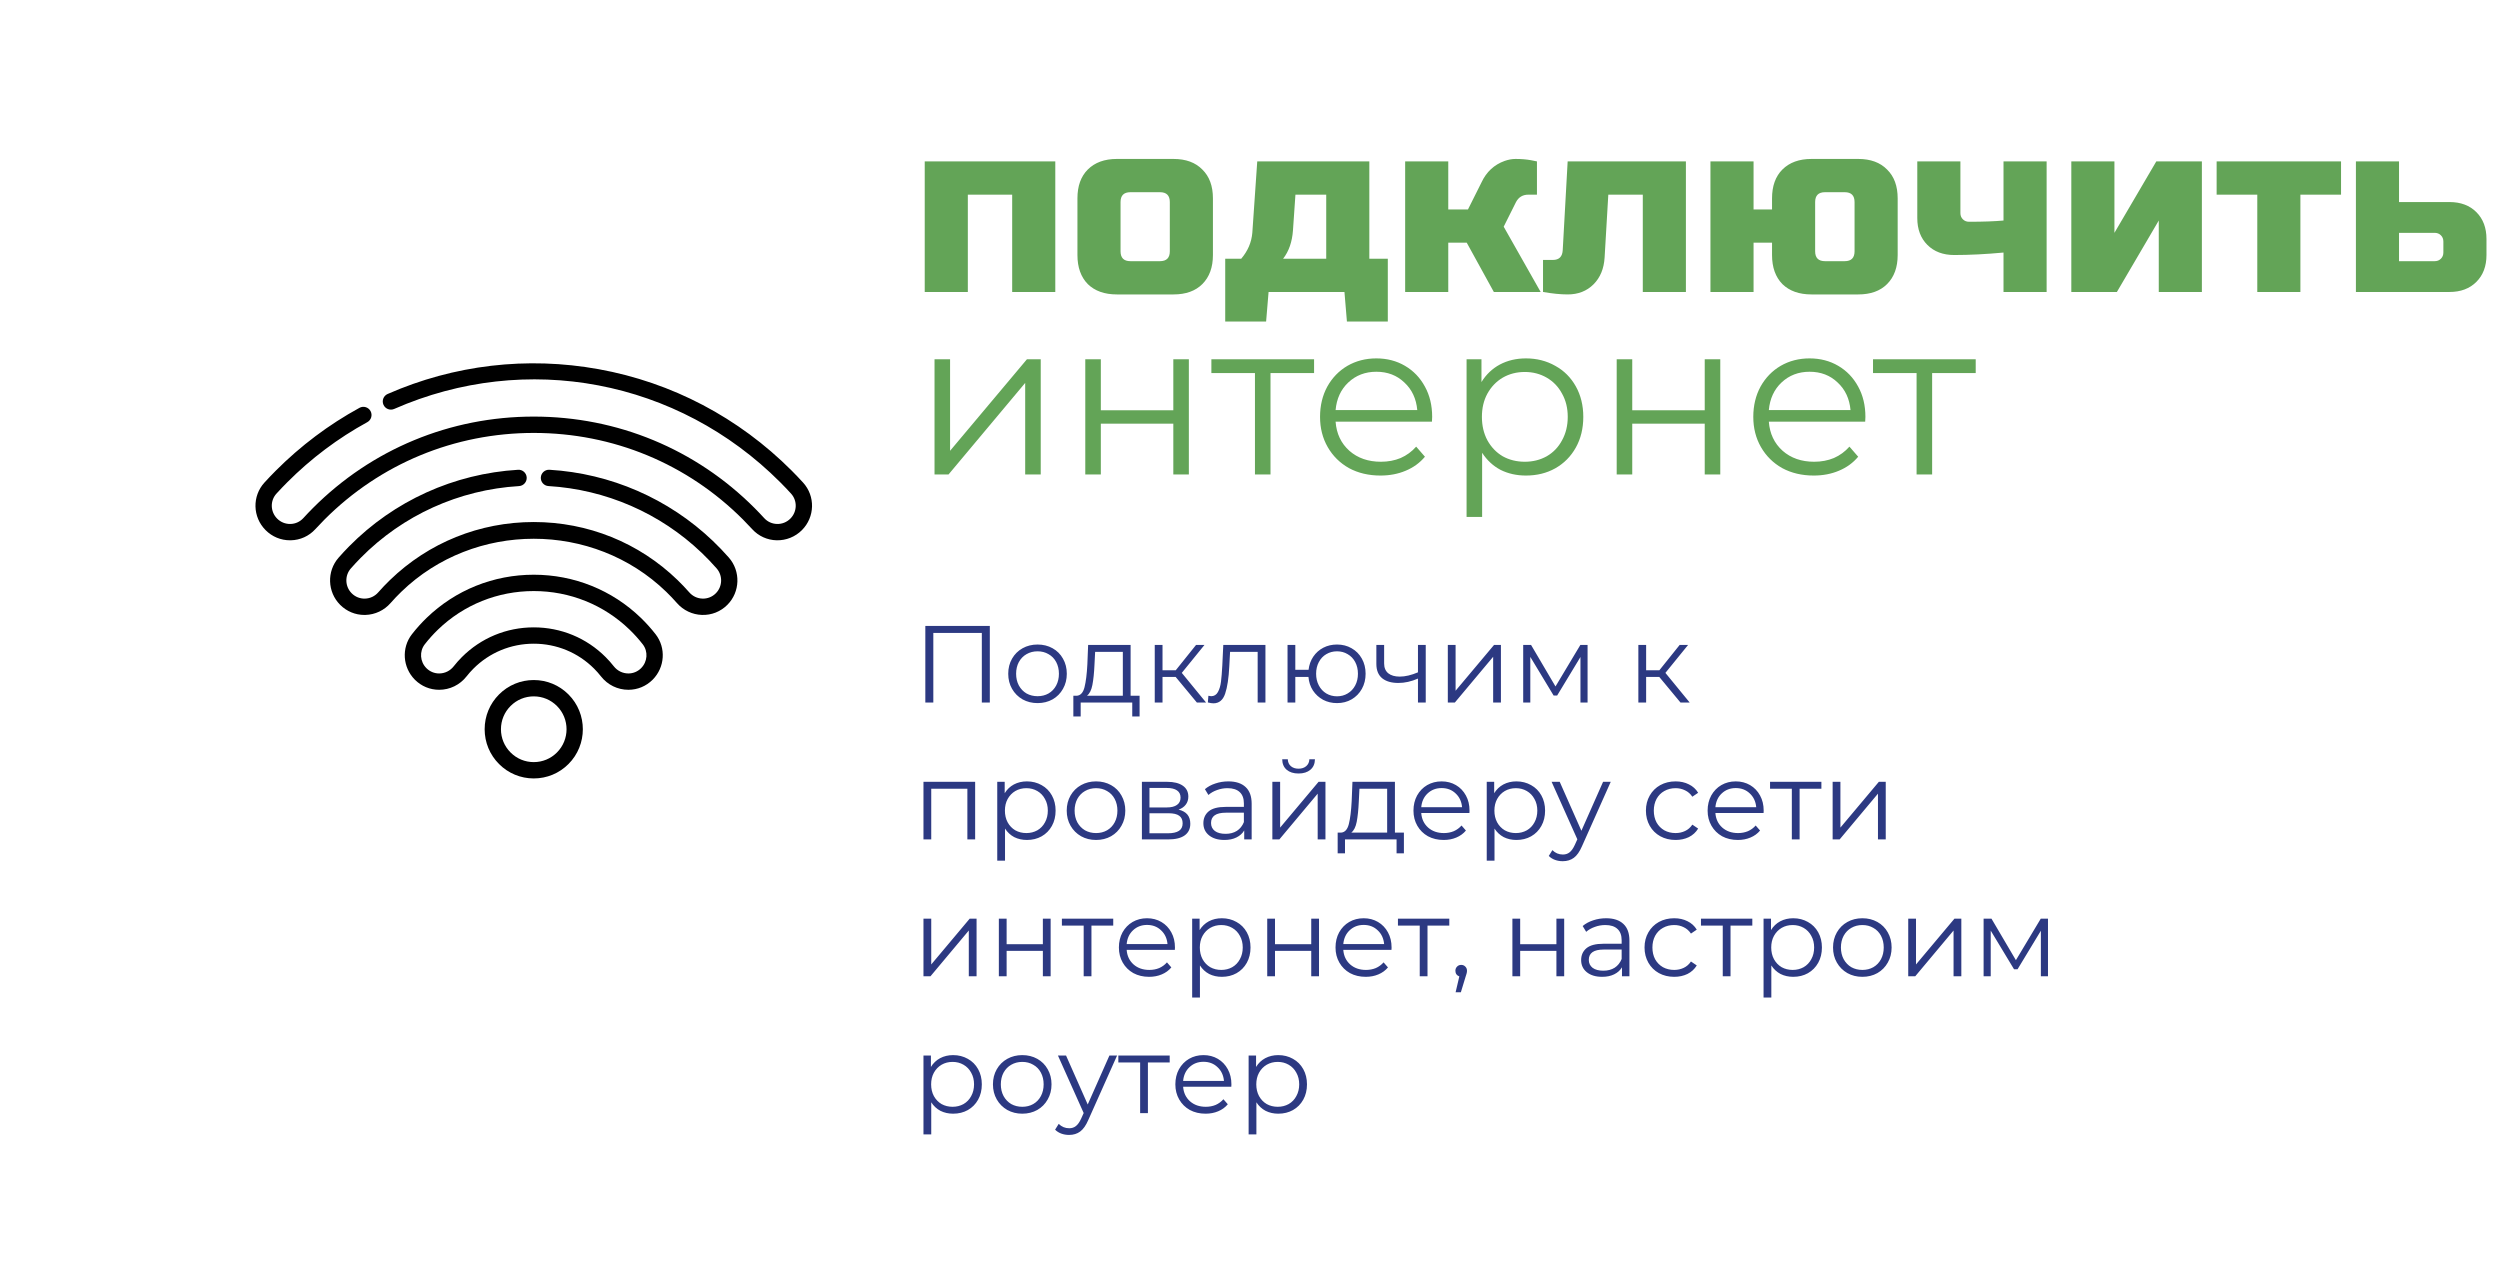 <?xml version="1.0" encoding="UTF-8"?> <svg xmlns="http://www.w3.org/2000/svg" width="274" height="140" viewBox="0 0 274 140" fill="none"> <path d="M115.66 17.69V32H110.935V21.335H106.075V32H101.35V17.69H115.66ZM132.937 27.95C132.937 29.3 132.55 30.362 131.776 31.136C131.02 31.892 129.967 32.27 128.617 32.27H122.407C121.057 32.27 119.995 31.892 119.221 31.136C118.465 30.362 118.087 29.3 118.087 27.95V21.74C118.087 20.39 118.465 19.337 119.221 18.581C119.995 17.807 121.057 17.42 122.407 17.42H128.617C129.967 17.42 131.02 17.807 131.776 18.581C132.55 19.337 132.937 20.39 132.937 21.74V27.95ZM128.212 22.145C128.212 21.425 127.852 21.065 127.132 21.065H123.892C123.172 21.065 122.812 21.425 122.812 22.145V27.545C122.812 28.265 123.172 28.625 123.892 28.625H127.132C127.852 28.625 128.212 28.265 128.212 27.545V22.145ZM141.709 25.25C141.619 26.51 141.259 27.545 140.629 28.355H145.354V21.335H141.979L141.709 25.25ZM150.079 17.69V28.355H152.104V35.24H147.622L147.352 32H139.036L138.766 35.24H134.284V28.355H136.039C136.759 27.509 137.164 26.564 137.254 25.52L137.794 17.69H150.079ZM160.755 26.6H158.73V32H154.005V17.69H158.73V22.955H160.89L162.375 19.985C162.915 18.833 163.761 18.05 164.913 17.636C165.327 17.492 165.723 17.42 166.101 17.42C166.713 17.42 167.271 17.465 167.775 17.555L168.45 17.69V21.335H167.505C166.893 21.335 166.443 21.605 166.155 22.145L164.805 24.845L168.855 32H163.725L160.755 26.6ZM171.815 32.27C171.041 32.27 170.141 32.18 169.115 32V28.49H170.195C170.879 28.49 171.239 28.13 171.275 27.41L171.815 17.69H184.775V32H180.05V21.335H176.27L175.865 28.22C175.793 29.444 175.388 30.425 174.65 31.163C173.912 31.901 172.967 32.27 171.815 32.27ZM194.215 22.955V21.74C194.215 20.39 194.593 19.337 195.349 18.581C196.123 17.807 197.185 17.42 198.535 17.42H203.665C205.015 17.42 206.068 17.807 206.824 18.581C207.598 19.337 207.985 20.39 207.985 21.74V27.95C207.985 29.3 207.598 30.362 206.824 31.136C206.068 31.892 205.015 32.27 203.665 32.27H198.535C197.185 32.27 196.123 31.892 195.349 31.136C194.593 30.362 194.215 29.3 194.215 27.95V26.6H192.19V32H187.465V17.69H192.19V22.955H194.215ZM203.26 22.145C203.26 21.425 202.9 21.065 202.18 21.065H200.02C199.3 21.065 198.94 21.425 198.94 22.145V27.545C198.94 28.265 199.3 28.625 200.02 28.625H202.18C202.9 28.625 203.26 28.265 203.26 27.545V22.145ZM215.805 24.305C217.335 24.305 218.595 24.26 219.585 24.17V17.69H224.31V32H219.585V27.68C217.659 27.86 215.859 27.95 214.185 27.95C212.961 27.95 211.98 27.581 211.242 26.843C210.504 26.105 210.135 25.124 210.135 23.9V17.69H214.86V23.36C214.86 23.63 214.95 23.855 215.13 24.035C215.31 24.215 215.535 24.305 215.805 24.305ZM236.331 17.69H241.326V32H236.601V24.17L232.011 32H227.016V17.69H231.741V25.52L236.331 17.69ZM252.123 21.335V32H247.398V21.335H242.943V17.69H256.578V21.335H252.123ZM258.208 32V17.69H262.933V22.145H268.468C269.692 22.145 270.673 22.514 271.411 23.252C272.149 23.99 272.518 24.971 272.518 26.195V27.95C272.518 29.174 272.149 30.155 271.411 30.893C270.673 31.631 269.692 32 268.468 32H258.208ZM266.848 28.625C267.118 28.625 267.343 28.535 267.523 28.355C267.703 28.175 267.793 27.95 267.793 27.68V26.465C267.793 26.195 267.703 25.97 267.523 25.79C267.343 25.61 267.118 25.52 266.848 25.52H262.933V28.625H266.848Z" fill="#63A457"></path> <path d="M102.424 39.376H104.128V49.408L112.552 39.376H114.064V52H112.36V41.968L103.96 52H102.424V39.376ZM118.947 39.376H120.651V44.968H128.595V39.376H130.299V52H128.595V46.432H120.651V52H118.947V39.376ZM144.023 40.888H139.247V52H137.543V40.888H132.767V39.376H144.023V40.888ZM156.941 46.216H146.381C146.477 47.528 146.981 48.592 147.893 49.408C148.805 50.208 149.957 50.608 151.349 50.608C152.133 50.608 152.853 50.472 153.509 50.2C154.165 49.912 154.733 49.496 155.213 48.952L156.173 50.056C155.613 50.728 154.909 51.24 154.061 51.592C153.229 51.944 152.309 52.12 151.301 52.12C150.005 52.12 148.853 51.848 147.845 51.304C146.853 50.744 146.077 49.976 145.517 49C144.957 48.024 144.677 46.92 144.677 45.688C144.677 44.456 144.941 43.352 145.469 42.376C146.013 41.4 146.749 40.64 147.677 40.096C148.621 39.552 149.677 39.28 150.845 39.28C152.013 39.28 153.061 39.552 153.989 40.096C154.917 40.64 155.645 41.4 156.173 42.376C156.701 43.336 156.965 44.44 156.965 45.688L156.941 46.216ZM150.845 40.744C149.629 40.744 148.605 41.136 147.773 41.92C146.957 42.688 146.493 43.696 146.381 44.944H155.333C155.221 43.696 154.749 42.688 153.917 41.92C153.101 41.136 152.077 40.744 150.845 40.744ZM167.241 39.28C168.425 39.28 169.497 39.552 170.457 40.096C171.417 40.624 172.169 41.376 172.713 42.352C173.257 43.328 173.529 44.44 173.529 45.688C173.529 46.952 173.257 48.072 172.713 49.048C172.169 50.024 171.417 50.784 170.457 51.328C169.513 51.856 168.441 52.12 167.241 52.12C166.217 52.12 165.289 51.912 164.457 51.496C163.641 51.064 162.969 50.44 162.441 49.624V56.656H160.737V39.376H162.369V41.872C162.881 41.04 163.553 40.4 164.385 39.952C165.233 39.504 166.185 39.28 167.241 39.28ZM167.121 50.608C168.001 50.608 168.801 50.408 169.521 50.008C170.241 49.592 170.801 49.008 171.201 48.256C171.617 47.504 171.825 46.648 171.825 45.688C171.825 44.728 171.617 43.88 171.201 43.144C170.801 42.392 170.241 41.808 169.521 41.392C168.801 40.976 168.001 40.768 167.121 40.768C166.225 40.768 165.417 40.976 164.697 41.392C163.993 41.808 163.433 42.392 163.017 43.144C162.617 43.88 162.417 44.728 162.417 45.688C162.417 46.648 162.617 47.504 163.017 48.256C163.433 49.008 163.993 49.592 164.697 50.008C165.417 50.408 166.225 50.608 167.121 50.608ZM177.19 39.376H178.894V44.968H186.838V39.376H188.542V52H186.838V46.432H178.894V52H177.19V39.376ZM204.425 46.216H193.865C193.961 47.528 194.465 48.592 195.377 49.408C196.289 50.208 197.441 50.608 198.833 50.608C199.617 50.608 200.337 50.472 200.993 50.2C201.649 49.912 202.217 49.496 202.697 48.952L203.657 50.056C203.097 50.728 202.393 51.24 201.545 51.592C200.713 51.944 199.793 52.12 198.785 52.12C197.489 52.12 196.337 51.848 195.329 51.304C194.337 50.744 193.561 49.976 193.001 49C192.441 48.024 192.161 46.92 192.161 45.688C192.161 44.456 192.425 43.352 192.953 42.376C193.497 41.4 194.233 40.64 195.161 40.096C196.105 39.552 197.161 39.28 198.329 39.28C199.497 39.28 200.545 39.552 201.473 40.096C202.401 40.64 203.129 41.4 203.657 42.376C204.185 43.336 204.449 44.44 204.449 45.688L204.425 46.216ZM198.329 40.744C197.113 40.744 196.089 41.136 195.257 41.92C194.441 42.688 193.977 43.696 193.865 44.944H202.817C202.705 43.696 202.233 42.688 201.401 41.92C200.585 41.136 199.561 40.744 198.329 40.744ZM216.538 40.888H211.762V52H210.058V40.888H205.282V39.376H216.538V40.888Z" fill="#63A457"></path> <path d="M108.484 68.6V77H107.608V69.368H102.292V77H101.416V68.6H108.484ZM113.718 77.06C113.11 77.06 112.562 76.924 112.074 76.652C111.586 76.372 111.202 75.988 110.922 75.5C110.642 75.012 110.502 74.46 110.502 73.844C110.502 73.228 110.642 72.676 110.922 72.188C111.202 71.7 111.586 71.32 112.074 71.048C112.562 70.776 113.11 70.64 113.718 70.64C114.326 70.64 114.874 70.776 115.362 71.048C115.85 71.32 116.23 71.7 116.502 72.188C116.782 72.676 116.922 73.228 116.922 73.844C116.922 74.46 116.782 75.012 116.502 75.5C116.23 75.988 115.85 76.372 115.362 76.652C114.874 76.924 114.326 77.06 113.718 77.06ZM113.718 76.304C114.166 76.304 114.566 76.204 114.918 76.004C115.278 75.796 115.558 75.504 115.758 75.128C115.958 74.752 116.058 74.324 116.058 73.844C116.058 73.364 115.958 72.936 115.758 72.56C115.558 72.184 115.278 71.896 114.918 71.696C114.566 71.488 114.166 71.384 113.718 71.384C113.27 71.384 112.866 71.488 112.506 71.696C112.154 71.896 111.874 72.184 111.666 72.56C111.466 72.936 111.366 73.364 111.366 73.844C111.366 74.324 111.466 74.752 111.666 75.128C111.874 75.504 112.154 75.796 112.506 76.004C112.866 76.204 113.27 76.304 113.718 76.304ZM124.899 76.256V78.524H124.095V77H118.443V78.524H117.639V76.256H117.999C118.423 76.232 118.711 75.92 118.863 75.32C119.015 74.72 119.119 73.88 119.175 72.8L119.259 70.688H123.915V76.256H124.899ZM119.955 72.848C119.915 73.744 119.839 74.484 119.727 75.068C119.615 75.644 119.415 76.04 119.127 76.256H123.063V71.444H120.027L119.955 72.848ZM128.852 74.192H127.412V77H126.56V70.688H127.412V73.46H128.864L131.084 70.688H132.008L129.524 73.748L132.188 77H131.18L128.852 74.192ZM138.692 70.688V77H137.84V71.444H134.816L134.732 73.004C134.668 74.316 134.516 75.324 134.276 76.028C134.036 76.732 133.608 77.084 132.992 77.084C132.824 77.084 132.62 77.052 132.38 76.988L132.44 76.256C132.584 76.288 132.684 76.304 132.74 76.304C133.068 76.304 133.316 76.152 133.484 75.848C133.652 75.544 133.764 75.168 133.82 74.72C133.876 74.272 133.924 73.68 133.964 72.944L134.072 70.688H138.692ZM146.538 70.64C147.13 70.64 147.662 70.776 148.134 71.048C148.614 71.32 148.99 71.7 149.262 72.188C149.534 72.676 149.67 73.228 149.67 73.844C149.67 74.46 149.534 75.012 149.262 75.5C148.99 75.988 148.614 76.372 148.134 76.652C147.662 76.924 147.13 77.06 146.538 77.06C145.978 77.06 145.47 76.94 145.014 76.7C144.558 76.452 144.186 76.112 143.898 75.68C143.618 75.248 143.454 74.752 143.406 74.192H141.966V77H141.114V70.688H141.966V73.412H143.418C143.482 72.868 143.654 72.388 143.934 71.972C144.222 71.548 144.59 71.22 145.038 70.988C145.486 70.756 145.986 70.64 146.538 70.64ZM146.538 76.316C146.97 76.316 147.358 76.212 147.702 76.004C148.054 75.796 148.33 75.504 148.53 75.128C148.73 74.752 148.83 74.324 148.83 73.844C148.83 73.364 148.73 72.936 148.53 72.56C148.33 72.184 148.054 71.896 147.702 71.696C147.358 71.488 146.97 71.384 146.538 71.384C146.106 71.384 145.714 71.488 145.362 71.696C145.018 71.896 144.746 72.184 144.546 72.56C144.346 72.936 144.246 73.364 144.246 73.844C144.246 74.324 144.346 74.752 144.546 75.128C144.746 75.504 145.018 75.796 145.362 76.004C145.714 76.212 146.106 76.316 146.538 76.316ZM156.261 70.688V77H155.409V74.372C154.681 74.692 153.965 74.852 153.261 74.852C152.501 74.852 151.909 74.68 151.485 74.336C151.061 73.984 150.849 73.46 150.849 72.764V70.688H151.701V72.716C151.701 73.188 151.853 73.548 152.157 73.796C152.461 74.036 152.881 74.156 153.417 74.156C154.009 74.156 154.673 74 155.409 73.688V70.688H156.261ZM158.681 70.688H159.533V75.704L163.745 70.688H164.501V77H163.649V71.984L159.449 77H158.681V70.688ZM173.998 70.688V77H173.218V72.008L170.662 76.232H170.278L167.722 71.996V77H166.942V70.688H167.806L170.482 75.236L173.206 70.688H173.998ZM181.856 74.192H180.416V77H179.564V70.688H180.416V73.46H181.868L184.088 70.688H185.012L182.528 73.748L185.192 77H184.184L181.856 74.192ZM106.876 85.688V92H106.024V86.444H102.064V92H101.212V85.688H106.876ZM112.55 85.64C113.142 85.64 113.678 85.776 114.158 86.048C114.638 86.312 115.014 86.688 115.286 87.176C115.558 87.664 115.694 88.22 115.694 88.844C115.694 89.476 115.558 90.036 115.286 90.524C115.014 91.012 114.638 91.392 114.158 91.664C113.686 91.928 113.15 92.06 112.55 92.06C112.038 92.06 111.574 91.956 111.158 91.748C110.75 91.532 110.414 91.22 110.15 90.812V94.328H109.298V85.688H110.114V86.936C110.37 86.52 110.706 86.2 111.122 85.976C111.546 85.752 112.022 85.64 112.55 85.64ZM112.49 91.304C112.93 91.304 113.33 91.204 113.69 91.004C114.05 90.796 114.33 90.504 114.53 90.128C114.738 89.752 114.842 89.324 114.842 88.844C114.842 88.364 114.738 87.94 114.53 87.572C114.33 87.196 114.05 86.904 113.69 86.696C113.33 86.488 112.93 86.384 112.49 86.384C112.042 86.384 111.638 86.488 111.278 86.696C110.926 86.904 110.646 87.196 110.438 87.572C110.238 87.94 110.138 88.364 110.138 88.844C110.138 89.324 110.238 89.752 110.438 90.128C110.646 90.504 110.926 90.796 111.278 91.004C111.638 91.204 112.042 91.304 112.49 91.304ZM120.129 92.06C119.521 92.06 118.973 91.924 118.485 91.652C117.997 91.372 117.613 90.988 117.333 90.5C117.053 90.012 116.913 89.46 116.913 88.844C116.913 88.228 117.053 87.676 117.333 87.188C117.613 86.7 117.997 86.32 118.485 86.048C118.973 85.776 119.521 85.64 120.129 85.64C120.737 85.64 121.285 85.776 121.773 86.048C122.261 86.32 122.641 86.7 122.913 87.188C123.193 87.676 123.333 88.228 123.333 88.844C123.333 89.46 123.193 90.012 122.913 90.5C122.641 90.988 122.261 91.372 121.773 91.652C121.285 91.924 120.737 92.06 120.129 92.06ZM120.129 91.304C120.577 91.304 120.977 91.204 121.329 91.004C121.689 90.796 121.969 90.504 122.169 90.128C122.369 89.752 122.469 89.324 122.469 88.844C122.469 88.364 122.369 87.936 122.169 87.56C121.969 87.184 121.689 86.896 121.329 86.696C120.977 86.488 120.577 86.384 120.129 86.384C119.681 86.384 119.277 86.488 118.917 86.696C118.565 86.896 118.285 87.184 118.076 87.56C117.877 87.936 117.777 88.364 117.777 88.844C117.777 89.324 117.877 89.752 118.076 90.128C118.285 90.504 118.565 90.796 118.917 91.004C119.277 91.204 119.681 91.304 120.129 91.304ZM129.173 88.736C130.029 88.936 130.457 89.452 130.457 90.284C130.457 90.836 130.253 91.26 129.845 91.556C129.437 91.852 128.829 92 128.021 92H125.153V85.688H127.937C128.657 85.688 129.221 85.828 129.629 86.108C130.037 86.388 130.241 86.788 130.241 87.308C130.241 87.652 130.145 87.948 129.953 88.196C129.769 88.436 129.509 88.616 129.173 88.736ZM125.981 88.496H127.877C128.365 88.496 128.737 88.404 128.993 88.22C129.257 88.036 129.389 87.768 129.389 87.416C129.389 87.064 129.257 86.8 128.993 86.624C128.737 86.448 128.365 86.36 127.877 86.36H125.981V88.496ZM127.985 91.328C128.529 91.328 128.937 91.24 129.209 91.064C129.481 90.888 129.617 90.612 129.617 90.236C129.617 89.86 129.493 89.584 129.245 89.408C128.997 89.224 128.605 89.132 128.069 89.132H125.981V91.328H127.985ZM134.626 85.64C135.45 85.64 136.082 85.848 136.522 86.264C136.962 86.672 137.182 87.28 137.182 88.088V92H136.366V91.016C136.174 91.344 135.89 91.6 135.514 91.784C135.146 91.968 134.706 92.06 134.194 92.06C133.49 92.06 132.93 91.892 132.514 91.556C132.098 91.22 131.89 90.776 131.89 90.224C131.89 89.688 132.082 89.256 132.466 88.928C132.858 88.6 133.478 88.436 134.326 88.436H136.33V88.052C136.33 87.508 136.178 87.096 135.874 86.816C135.57 86.528 135.126 86.384 134.542 86.384C134.142 86.384 133.758 86.452 133.39 86.588C133.022 86.716 132.706 86.896 132.442 87.128L132.058 86.492C132.378 86.22 132.762 86.012 133.21 85.868C133.658 85.716 134.13 85.64 134.626 85.64ZM134.326 91.388C134.806 91.388 135.218 91.28 135.562 91.064C135.906 90.84 136.162 90.52 136.33 90.104V89.072H134.35C133.27 89.072 132.73 89.448 132.73 90.2C132.73 90.568 132.87 90.86 133.15 91.076C133.43 91.284 133.822 91.388 134.326 91.388ZM139.45 85.688H140.302V90.704L144.514 85.688H145.27V92H144.418V86.984L140.218 92H139.45V85.688ZM142.318 84.776C141.774 84.776 141.342 84.64 141.022 84.368C140.702 84.096 140.538 83.712 140.53 83.216H141.142C141.15 83.528 141.262 83.78 141.478 83.972C141.694 84.156 141.974 84.248 142.318 84.248C142.662 84.248 142.942 84.156 143.158 83.972C143.382 83.78 143.498 83.528 143.506 83.216H144.118C144.11 83.712 143.942 84.096 143.614 84.368C143.294 84.64 142.862 84.776 142.318 84.776ZM153.868 91.256V93.524H153.064V92H147.412V93.524H146.608V91.256H146.968C147.392 91.232 147.68 90.92 147.832 90.32C147.984 89.72 148.088 88.88 148.144 87.8L148.228 85.688H152.884V91.256H153.868ZM148.924 87.848C148.884 88.744 148.808 89.484 148.696 90.068C148.584 90.644 148.384 91.04 148.096 91.256H152.032V86.444H148.996L148.924 87.848ZM161.048 89.108H155.768C155.816 89.764 156.068 90.296 156.524 90.704C156.98 91.104 157.556 91.304 158.252 91.304C158.644 91.304 159.004 91.236 159.332 91.1C159.66 90.956 159.944 90.748 160.184 90.476L160.664 91.028C160.384 91.364 160.032 91.62 159.608 91.796C159.192 91.972 158.732 92.06 158.228 92.06C157.58 92.06 157.004 91.924 156.5 91.652C156.004 91.372 155.616 90.988 155.336 90.5C155.056 90.012 154.916 89.46 154.916 88.844C154.916 88.228 155.048 87.676 155.312 87.188C155.584 86.7 155.952 86.32 156.416 86.048C156.888 85.776 157.416 85.64 158 85.64C158.584 85.64 159.108 85.776 159.572 86.048C160.036 86.32 160.4 86.7 160.664 87.188C160.928 87.668 161.06 88.22 161.06 88.844L161.048 89.108ZM158 86.372C157.392 86.372 156.88 86.568 156.464 86.96C156.056 87.344 155.824 87.848 155.768 88.472H160.244C160.188 87.848 159.952 87.344 159.536 86.96C159.128 86.568 158.616 86.372 158 86.372ZM166.198 85.64C166.79 85.64 167.326 85.776 167.806 86.048C168.286 86.312 168.662 86.688 168.934 87.176C169.206 87.664 169.342 88.22 169.342 88.844C169.342 89.476 169.206 90.036 168.934 90.524C168.662 91.012 168.286 91.392 167.806 91.664C167.334 91.928 166.798 92.06 166.198 92.06C165.686 92.06 165.222 91.956 164.806 91.748C164.398 91.532 164.062 91.22 163.798 90.812V94.328H162.946V85.688H163.762V86.936C164.018 86.52 164.354 86.2 164.77 85.976C165.194 85.752 165.67 85.64 166.198 85.64ZM166.138 91.304C166.578 91.304 166.978 91.204 167.338 91.004C167.698 90.796 167.978 90.504 168.178 90.128C168.386 89.752 168.49 89.324 168.49 88.844C168.49 88.364 168.386 87.94 168.178 87.572C167.978 87.196 167.698 86.904 167.338 86.696C166.978 86.488 166.578 86.384 166.138 86.384C165.69 86.384 165.286 86.488 164.926 86.696C164.574 86.904 164.294 87.196 164.086 87.572C163.886 87.94 163.786 88.364 163.786 88.844C163.786 89.324 163.886 89.752 164.086 90.128C164.294 90.504 164.574 90.796 164.926 91.004C165.286 91.204 165.69 91.304 166.138 91.304ZM176.537 85.688L173.381 92.756C173.125 93.348 172.829 93.768 172.493 94.016C172.157 94.264 171.753 94.388 171.281 94.388C170.977 94.388 170.693 94.34 170.429 94.244C170.165 94.148 169.937 94.004 169.745 93.812L170.141 93.176C170.461 93.496 170.845 93.656 171.293 93.656C171.581 93.656 171.825 93.576 172.025 93.416C172.233 93.256 172.425 92.984 172.601 92.6L172.877 91.988L170.057 85.688H170.945L173.321 91.052L175.697 85.688H176.537ZM183.645 92.06C183.021 92.06 182.461 91.924 181.965 91.652C181.477 91.38 181.093 91 180.813 90.512C180.533 90.016 180.393 89.46 180.393 88.844C180.393 88.228 180.533 87.676 180.813 87.188C181.093 86.7 181.477 86.32 181.965 86.048C182.461 85.776 183.021 85.64 183.645 85.64C184.189 85.64 184.673 85.748 185.097 85.964C185.529 86.172 185.869 86.48 186.117 86.888L185.481 87.32C185.273 87.008 185.009 86.776 184.689 86.624C184.369 86.464 184.021 86.384 183.645 86.384C183.189 86.384 182.777 86.488 182.409 86.696C182.049 86.896 181.765 87.184 181.557 87.56C181.357 87.936 181.257 88.364 181.257 88.844C181.257 89.332 181.357 89.764 181.557 90.14C181.765 90.508 182.049 90.796 182.409 91.004C182.777 91.204 183.189 91.304 183.645 91.304C184.021 91.304 184.369 91.228 184.689 91.076C185.009 90.924 185.273 90.692 185.481 90.38L186.117 90.812C185.869 91.22 185.529 91.532 185.097 91.748C184.665 91.956 184.181 92.06 183.645 92.06ZM193.287 89.108H188.007C188.055 89.764 188.307 90.296 188.763 90.704C189.219 91.104 189.795 91.304 190.491 91.304C190.883 91.304 191.243 91.236 191.571 91.1C191.899 90.956 192.183 90.748 192.423 90.476L192.903 91.028C192.623 91.364 192.271 91.62 191.847 91.796C191.431 91.972 190.971 92.06 190.467 92.06C189.819 92.06 189.243 91.924 188.739 91.652C188.243 91.372 187.855 90.988 187.575 90.5C187.295 90.012 187.155 89.46 187.155 88.844C187.155 88.228 187.287 87.676 187.551 87.188C187.823 86.7 188.191 86.32 188.655 86.048C189.127 85.776 189.655 85.64 190.239 85.64C190.823 85.64 191.347 85.776 191.811 86.048C192.275 86.32 192.639 86.7 192.903 87.188C193.167 87.668 193.299 88.22 193.299 88.844L193.287 89.108ZM190.239 86.372C189.631 86.372 189.119 86.568 188.703 86.96C188.295 87.344 188.063 87.848 188.007 88.472H192.483C192.427 87.848 192.191 87.344 191.775 86.96C191.367 86.568 190.855 86.372 190.239 86.372ZM199.625 86.444H197.237V92H196.385V86.444H193.997V85.688H199.625V86.444ZM200.857 85.688H201.709V90.704L205.921 85.688H206.677V92H205.825V86.984L201.625 92H200.857V85.688ZM101.212 100.688H102.064V105.704L106.276 100.688H107.032V107H106.18V101.984L101.98 107H101.212V100.688ZM109.474 100.688H110.326V103.484H114.298V100.688H115.15V107H114.298V104.216H110.326V107H109.474V100.688ZM122.011 101.444H119.623V107H118.771V101.444H116.383V100.688H122.011V101.444ZM128.763 104.108H123.483C123.531 104.764 123.783 105.296 124.239 105.704C124.695 106.104 125.271 106.304 125.967 106.304C126.359 106.304 126.719 106.236 127.047 106.1C127.375 105.956 127.659 105.748 127.899 105.476L128.379 106.028C128.099 106.364 127.747 106.62 127.323 106.796C126.907 106.972 126.447 107.06 125.943 107.06C125.295 107.06 124.719 106.924 124.215 106.652C123.719 106.372 123.331 105.988 123.051 105.5C122.771 105.012 122.631 104.46 122.631 103.844C122.631 103.228 122.763 102.676 123.027 102.188C123.299 101.7 123.667 101.32 124.131 101.048C124.603 100.776 125.131 100.64 125.715 100.64C126.299 100.64 126.823 100.776 127.287 101.048C127.751 101.32 128.115 101.7 128.379 102.188C128.643 102.668 128.775 103.22 128.775 103.844L128.763 104.108ZM125.715 101.372C125.107 101.372 124.595 101.568 124.179 101.96C123.771 102.344 123.539 102.848 123.483 103.472H127.959C127.903 102.848 127.667 102.344 127.251 101.96C126.843 101.568 126.331 101.372 125.715 101.372ZM133.913 100.64C134.505 100.64 135.041 100.776 135.521 101.048C136.001 101.312 136.377 101.688 136.649 102.176C136.921 102.664 137.057 103.22 137.057 103.844C137.057 104.476 136.921 105.036 136.649 105.524C136.377 106.012 136.001 106.392 135.521 106.664C135.049 106.928 134.513 107.06 133.913 107.06C133.401 107.06 132.937 106.956 132.521 106.748C132.113 106.532 131.777 106.22 131.513 105.812V109.328H130.661V100.688H131.477V101.936C131.733 101.52 132.069 101.2 132.485 100.976C132.909 100.752 133.385 100.64 133.913 100.64ZM133.853 106.304C134.293 106.304 134.693 106.204 135.053 106.004C135.413 105.796 135.693 105.504 135.893 105.128C136.101 104.752 136.205 104.324 136.205 103.844C136.205 103.364 136.101 102.94 135.893 102.572C135.693 102.196 135.413 101.904 135.053 101.696C134.693 101.488 134.293 101.384 133.853 101.384C133.405 101.384 133.001 101.488 132.641 101.696C132.289 101.904 132.009 102.196 131.801 102.572C131.601 102.94 131.501 103.364 131.501 103.844C131.501 104.324 131.601 104.752 131.801 105.128C132.009 105.504 132.289 105.796 132.641 106.004C133.001 106.204 133.405 106.304 133.853 106.304ZM138.888 100.688H139.74V103.484H143.712V100.688H144.564V107H143.712V104.216H139.74V107H138.888V100.688ZM152.505 104.108H147.225C147.273 104.764 147.525 105.296 147.981 105.704C148.437 106.104 149.013 106.304 149.709 106.304C150.101 106.304 150.461 106.236 150.789 106.1C151.117 105.956 151.401 105.748 151.641 105.476L152.121 106.028C151.841 106.364 151.489 106.62 151.065 106.796C150.649 106.972 150.189 107.06 149.685 107.06C149.037 107.06 148.461 106.924 147.957 106.652C147.461 106.372 147.073 105.988 146.793 105.5C146.513 105.012 146.373 104.46 146.373 103.844C146.373 103.228 146.505 102.676 146.769 102.188C147.041 101.7 147.409 101.32 147.873 101.048C148.345 100.776 148.873 100.64 149.457 100.64C150.041 100.64 150.565 100.776 151.029 101.048C151.493 101.32 151.857 101.7 152.121 102.188C152.385 102.668 152.517 103.22 152.517 103.844L152.505 104.108ZM149.457 101.372C148.849 101.372 148.337 101.568 147.921 101.96C147.513 102.344 147.281 102.848 147.225 103.472H151.701C151.645 102.848 151.409 102.344 150.993 101.96C150.585 101.568 150.073 101.372 149.457 101.372ZM158.843 101.444H156.455V107H155.603V101.444H153.215V100.688H158.843V101.444ZM160.147 105.752C160.331 105.752 160.483 105.816 160.603 105.944C160.723 106.064 160.783 106.216 160.783 106.4C160.783 106.496 160.767 106.6 160.735 106.712C160.711 106.824 160.671 106.952 160.615 107.096L160.111 108.752H159.535L159.943 107.012C159.815 106.972 159.711 106.9 159.631 106.796C159.551 106.684 159.511 106.552 159.511 106.4C159.511 106.216 159.571 106.064 159.691 105.944C159.811 105.816 159.963 105.752 160.147 105.752ZM165.759 100.688H166.611V103.484H170.583V100.688H171.435V107H170.583V104.216H166.611V107H165.759V100.688ZM176.029 100.64C176.853 100.64 177.485 100.848 177.925 101.264C178.365 101.672 178.585 102.28 178.585 103.088V107H177.769V106.016C177.577 106.344 177.293 106.6 176.917 106.784C176.549 106.968 176.109 107.06 175.597 107.06C174.893 107.06 174.333 106.892 173.917 106.556C173.501 106.22 173.293 105.776 173.293 105.224C173.293 104.688 173.485 104.256 173.869 103.928C174.261 103.6 174.881 103.436 175.729 103.436H177.733V103.052C177.733 102.508 177.581 102.096 177.277 101.816C176.973 101.528 176.529 101.384 175.945 101.384C175.545 101.384 175.161 101.452 174.793 101.588C174.425 101.716 174.109 101.896 173.845 102.128L173.461 101.492C173.781 101.22 174.165 101.012 174.613 100.868C175.061 100.716 175.533 100.64 176.029 100.64ZM175.729 106.388C176.209 106.388 176.621 106.28 176.965 106.064C177.309 105.84 177.565 105.52 177.733 105.104V104.072H175.753C174.673 104.072 174.133 104.448 174.133 105.2C174.133 105.568 174.273 105.86 174.553 106.076C174.833 106.284 175.225 106.388 175.729 106.388ZM183.493 107.06C182.869 107.06 182.309 106.924 181.813 106.652C181.325 106.38 180.941 106 180.661 105.512C180.381 105.016 180.241 104.46 180.241 103.844C180.241 103.228 180.381 102.676 180.661 102.188C180.941 101.7 181.325 101.32 181.813 101.048C182.309 100.776 182.869 100.64 183.493 100.64C184.037 100.64 184.521 100.748 184.945 100.964C185.377 101.172 185.717 101.48 185.965 101.888L185.329 102.32C185.121 102.008 184.857 101.776 184.537 101.624C184.217 101.464 183.869 101.384 183.493 101.384C183.037 101.384 182.625 101.488 182.257 101.696C181.897 101.896 181.613 102.184 181.405 102.56C181.205 102.936 181.105 103.364 181.105 103.844C181.105 104.332 181.205 104.764 181.405 105.14C181.613 105.508 181.897 105.796 182.257 106.004C182.625 106.204 183.037 106.304 183.493 106.304C183.869 106.304 184.217 106.228 184.537 106.076C184.857 105.924 185.121 105.692 185.329 105.38L185.965 105.812C185.717 106.22 185.377 106.532 184.945 106.748C184.513 106.956 184.029 107.06 183.493 107.06ZM192.054 101.444H189.666V107H188.814V101.444H186.426V100.688H192.054V101.444ZM196.538 100.64C197.13 100.64 197.666 100.776 198.146 101.048C198.626 101.312 199.002 101.688 199.274 102.176C199.546 102.664 199.682 103.22 199.682 103.844C199.682 104.476 199.546 105.036 199.274 105.524C199.002 106.012 198.626 106.392 198.146 106.664C197.674 106.928 197.138 107.06 196.538 107.06C196.026 107.06 195.562 106.956 195.146 106.748C194.738 106.532 194.402 106.22 194.138 105.812V109.328H193.286V100.688H194.102V101.936C194.358 101.52 194.694 101.2 195.11 100.976C195.534 100.752 196.01 100.64 196.538 100.64ZM196.478 106.304C196.918 106.304 197.318 106.204 197.678 106.004C198.038 105.796 198.318 105.504 198.518 105.128C198.726 104.752 198.83 104.324 198.83 103.844C198.83 103.364 198.726 102.94 198.518 102.572C198.318 102.196 198.038 101.904 197.678 101.696C197.318 101.488 196.918 101.384 196.478 101.384C196.03 101.384 195.626 101.488 195.266 101.696C194.914 101.904 194.634 102.196 194.426 102.572C194.226 102.94 194.126 103.364 194.126 103.844C194.126 104.324 194.226 104.752 194.426 105.128C194.634 105.504 194.914 105.796 195.266 106.004C195.626 106.204 196.03 106.304 196.478 106.304ZM204.117 107.06C203.509 107.06 202.961 106.924 202.473 106.652C201.985 106.372 201.601 105.988 201.321 105.5C201.041 105.012 200.901 104.46 200.901 103.844C200.901 103.228 201.041 102.676 201.321 102.188C201.601 101.7 201.985 101.32 202.473 101.048C202.961 100.776 203.509 100.64 204.117 100.64C204.725 100.64 205.273 100.776 205.761 101.048C206.249 101.32 206.629 101.7 206.901 102.188C207.181 102.676 207.321 103.228 207.321 103.844C207.321 104.46 207.181 105.012 206.901 105.5C206.629 105.988 206.249 106.372 205.761 106.652C205.273 106.924 204.725 107.06 204.117 107.06ZM204.117 106.304C204.565 106.304 204.965 106.204 205.317 106.004C205.677 105.796 205.957 105.504 206.157 105.128C206.357 104.752 206.457 104.324 206.457 103.844C206.457 103.364 206.357 102.936 206.157 102.56C205.957 102.184 205.677 101.896 205.317 101.696C204.965 101.488 204.565 101.384 204.117 101.384C203.669 101.384 203.265 101.488 202.905 101.696C202.553 101.896 202.273 102.184 202.065 102.56C201.865 102.936 201.765 103.364 201.765 103.844C201.765 104.324 201.865 104.752 202.065 105.128C202.273 105.504 202.553 105.796 202.905 106.004C203.265 106.204 203.669 106.304 204.117 106.304ZM209.142 100.688H209.994V105.704L214.206 100.688H214.962V107H214.11V101.984L209.91 107H209.142V100.688ZM224.459 100.688V107H223.679V102.008L221.123 106.232H220.739L218.183 101.996V107H217.403V100.688H218.267L220.943 105.236L223.667 100.688H224.459ZM104.464 115.64C105.056 115.64 105.592 115.776 106.072 116.048C106.552 116.312 106.928 116.688 107.2 117.176C107.472 117.664 107.608 118.22 107.608 118.844C107.608 119.476 107.472 120.036 107.2 120.524C106.928 121.012 106.552 121.392 106.072 121.664C105.6 121.928 105.064 122.06 104.464 122.06C103.952 122.06 103.488 121.956 103.072 121.748C102.664 121.532 102.328 121.22 102.064 120.812V124.328H101.212V115.688H102.028V116.936C102.284 116.52 102.62 116.2 103.036 115.976C103.46 115.752 103.936 115.64 104.464 115.64ZM104.404 121.304C104.844 121.304 105.244 121.204 105.604 121.004C105.964 120.796 106.244 120.504 106.444 120.128C106.652 119.752 106.756 119.324 106.756 118.844C106.756 118.364 106.652 117.94 106.444 117.572C106.244 117.196 105.964 116.904 105.604 116.696C105.244 116.488 104.844 116.384 104.404 116.384C103.956 116.384 103.552 116.488 103.192 116.696C102.84 116.904 102.56 117.196 102.352 117.572C102.152 117.94 102.052 118.364 102.052 118.844C102.052 119.324 102.152 119.752 102.352 120.128C102.56 120.504 102.84 120.796 103.192 121.004C103.552 121.204 103.956 121.304 104.404 121.304ZM112.043 122.06C111.435 122.06 110.887 121.924 110.399 121.652C109.911 121.372 109.527 120.988 109.247 120.5C108.967 120.012 108.827 119.46 108.827 118.844C108.827 118.228 108.967 117.676 109.247 117.188C109.527 116.7 109.911 116.32 110.399 116.048C110.887 115.776 111.435 115.64 112.043 115.64C112.651 115.64 113.199 115.776 113.687 116.048C114.175 116.32 114.555 116.7 114.827 117.188C115.107 117.676 115.247 118.228 115.247 118.844C115.247 119.46 115.107 120.012 114.827 120.5C114.555 120.988 114.175 121.372 113.687 121.652C113.199 121.924 112.651 122.06 112.043 122.06ZM112.043 121.304C112.491 121.304 112.891 121.204 113.243 121.004C113.603 120.796 113.883 120.504 114.083 120.128C114.283 119.752 114.383 119.324 114.383 118.844C114.383 118.364 114.283 117.936 114.083 117.56C113.883 117.184 113.603 116.896 113.243 116.696C112.891 116.488 112.491 116.384 112.043 116.384C111.595 116.384 111.191 116.488 110.831 116.696C110.479 116.896 110.199 117.184 109.991 117.56C109.791 117.936 109.691 118.364 109.691 118.844C109.691 119.324 109.791 119.752 109.991 120.128C110.199 120.504 110.479 120.796 110.831 121.004C111.191 121.204 111.595 121.304 112.043 121.304ZM122.431 115.688L119.275 122.756C119.019 123.348 118.723 123.768 118.387 124.016C118.051 124.264 117.647 124.388 117.175 124.388C116.871 124.388 116.587 124.34 116.323 124.244C116.059 124.148 115.831 124.004 115.639 123.812L116.035 123.176C116.355 123.496 116.739 123.656 117.187 123.656C117.475 123.656 117.719 123.576 117.919 123.416C118.127 123.256 118.319 122.984 118.495 122.6L118.771 121.988L115.951 115.688H116.839L119.215 121.052L121.591 115.688H122.431ZM128.199 116.444H125.811V122H124.959V116.444H122.571V115.688H128.199V116.444ZM134.951 119.108H129.671C129.719 119.764 129.971 120.296 130.427 120.704C130.883 121.104 131.459 121.304 132.155 121.304C132.547 121.304 132.907 121.236 133.235 121.1C133.563 120.956 133.847 120.748 134.087 120.476L134.567 121.028C134.287 121.364 133.935 121.62 133.511 121.796C133.095 121.972 132.635 122.06 132.131 122.06C131.483 122.06 130.907 121.924 130.403 121.652C129.907 121.372 129.519 120.988 129.239 120.5C128.959 120.012 128.819 119.46 128.819 118.844C128.819 118.228 128.951 117.676 129.215 117.188C129.487 116.7 129.855 116.32 130.319 116.048C130.791 115.776 131.319 115.64 131.903 115.64C132.487 115.64 133.011 115.776 133.475 116.048C133.939 116.32 134.303 116.7 134.567 117.188C134.831 117.668 134.963 118.22 134.963 118.844L134.951 119.108ZM131.903 116.372C131.295 116.372 130.783 116.568 130.367 116.96C129.959 117.344 129.727 117.848 129.671 118.472H134.147C134.091 117.848 133.855 117.344 133.439 116.96C133.031 116.568 132.519 116.372 131.903 116.372ZM140.101 115.64C140.693 115.64 141.229 115.776 141.709 116.048C142.189 116.312 142.565 116.688 142.837 117.176C143.109 117.664 143.245 118.22 143.245 118.844C143.245 119.476 143.109 120.036 142.837 120.524C142.565 121.012 142.189 121.392 141.709 121.664C141.237 121.928 140.701 122.06 140.101 122.06C139.589 122.06 139.125 121.956 138.709 121.748C138.301 121.532 137.965 121.22 137.701 120.812V124.328H136.849V115.688H137.665V116.936C137.921 116.52 138.257 116.2 138.673 115.976C139.097 115.752 139.573 115.64 140.101 115.64ZM140.041 121.304C140.481 121.304 140.881 121.204 141.241 121.004C141.601 120.796 141.881 120.504 142.081 120.128C142.289 119.752 142.393 119.324 142.393 118.844C142.393 118.364 142.289 117.94 142.081 117.572C141.881 117.196 141.601 116.904 141.241 116.696C140.881 116.488 140.481 116.384 140.041 116.384C139.593 116.384 139.189 116.488 138.829 116.696C138.477 116.904 138.197 117.196 137.989 117.572C137.789 117.94 137.689 118.364 137.689 118.844C137.689 119.324 137.789 119.752 137.989 120.128C138.197 120.504 138.477 120.796 138.829 121.004C139.189 121.204 139.593 121.304 140.041 121.304Z" fill="#2C3982"></path> <g clip-path="url(#clip0)"> <path d="M70.234 67.712C67.078 64.666 62.911 62.989 58.5 62.989C54.089 62.989 49.921 64.667 46.765 67.713C46.183 68.275 45.638 68.882 45.144 69.517C43.988 71.006 44.126 73.141 45.465 74.49C45.467 74.492 45.469 74.494 45.471 74.497C46.182 75.209 47.126 75.601 48.128 75.601C49.306 75.601 50.401 75.066 51.134 74.132C51.363 73.839 51.614 73.556 51.879 73.291C53.643 71.523 55.995 70.549 58.5 70.549C61.005 70.549 63.357 71.523 65.121 73.29C65.385 73.555 65.636 73.838 65.867 74.132C66.599 75.065 67.694 75.601 68.871 75.601H68.872C69.874 75.601 70.818 75.209 71.528 74.497C71.531 74.494 71.534 74.492 71.536 74.49C72.874 73.141 73.013 71.006 71.856 69.517C71.362 68.882 70.816 68.275 70.234 67.712ZM70.265 73.23C70.263 73.232 70.262 73.234 70.26 73.236C69.888 73.606 69.395 73.811 68.871 73.811C68.246 73.811 67.663 73.524 67.271 73.025C66.997 72.676 66.699 72.339 66.385 72.025C64.283 69.918 61.483 68.759 58.5 68.759C55.517 68.759 52.717 69.919 50.615 72.025C50.3 72.34 50.003 72.677 49.729 73.025C49.337 73.524 48.754 73.811 48.128 73.811C47.605 73.811 47.113 73.606 46.74 73.236C46.738 73.234 46.736 73.232 46.735 73.231C46.026 72.52 45.949 71.397 46.554 70.617C46.996 70.049 47.484 69.506 48.005 69.003C50.826 66.279 54.554 64.78 58.5 64.78C62.446 64.78 66.173 66.279 68.994 69.002C69.516 69.505 70.004 70.049 70.446 70.617C71.052 71.397 70.974 72.52 70.265 73.23Z" fill="black"></path> <path d="M58.5 74.532C57.062 74.532 55.71 75.093 54.694 76.111C53.678 77.129 53.118 78.484 53.118 79.924C53.118 81.364 53.678 82.719 54.694 83.737C55.71 84.756 57.062 85.317 58.5 85.317C59.938 85.317 61.289 84.756 62.306 83.737C64.404 81.635 64.404 78.213 62.306 76.111C61.289 75.093 59.938 74.532 58.5 74.532ZM61.042 82.471C60.363 83.152 59.46 83.527 58.5 83.527C57.539 83.527 56.636 83.152 55.958 82.471C55.279 81.791 54.904 80.886 54.904 79.924C54.904 78.962 55.279 78.057 55.958 77.377C56.636 76.697 57.539 76.322 58.5 76.322C59.46 76.322 60.363 76.697 61.042 77.377C62.444 78.781 62.444 81.067 61.042 82.471Z" fill="black"></path> <path d="M88.013 52.886C87.614 52.448 87.197 52.011 86.774 51.587C80.959 45.763 73.642 41.916 65.614 40.463C57.767 39.043 49.769 39.982 42.485 43.18C42.033 43.379 41.827 43.907 42.026 44.359C42.224 44.812 42.751 45.019 43.203 44.82C57.684 38.462 74.291 41.615 85.511 52.854C85.915 53.259 86.314 53.676 86.695 54.094C87.411 54.877 87.379 56.083 86.624 56.84C86.234 57.23 85.716 57.44 85.167 57.426C84.624 57.413 84.123 57.187 83.759 56.788C83.416 56.412 83.059 56.039 82.699 55.678C76.25 49.216 67.657 45.658 58.5 45.658C58.5 45.658 58.498 45.658 58.498 45.658C49.34 45.659 40.746 49.219 34.298 55.681C33.938 56.043 33.582 56.415 33.241 56.788C32.876 57.187 32.377 57.414 31.834 57.426C31.281 57.439 30.766 57.23 30.376 56.84C29.621 56.083 29.589 54.877 30.304 54.095C30.685 53.678 31.083 53.261 31.486 52.857C34.099 50.239 37.05 48.022 40.255 46.27C40.688 46.033 40.848 45.489 40.611 45.055C40.375 44.621 39.832 44.461 39.399 44.698C36.044 46.532 32.956 48.852 30.222 51.591C29.801 52.014 29.385 52.449 28.986 52.886C27.624 54.377 27.679 56.67 29.113 58.106C29.83 58.824 30.776 59.217 31.787 59.217C31.815 59.217 31.844 59.216 31.873 59.216C32.908 59.193 33.863 58.76 34.56 57.996C34.883 57.642 35.22 57.289 35.561 56.947C41.672 50.823 49.818 47.45 58.498 47.449H58.5C67.179 47.449 75.325 50.821 81.436 56.944C81.777 57.286 82.116 57.641 82.44 57.996C83.138 58.76 84.092 59.193 85.127 59.216C86.159 59.238 87.16 58.834 87.887 58.106C89.32 56.67 89.376 54.377 88.013 52.886Z" fill="black"></path> <path d="M78.121 59.276C73.279 54.653 66.922 51.886 60.219 51.486C59.726 51.457 59.304 51.833 59.274 52.326C59.245 52.82 59.62 53.244 60.113 53.273C66.395 53.648 72.352 56.24 76.888 60.572C77.462 61.121 78.018 61.7 78.538 62.292C79.232 63.083 79.195 64.283 78.454 65.025C78.062 65.418 77.542 65.625 76.987 65.607C76.428 65.589 75.916 65.347 75.546 64.924C75.138 64.46 74.705 64.006 74.26 63.574C70.024 59.473 64.428 57.214 58.5 57.214H58.5C52.573 57.214 46.976 59.472 42.741 63.573C42.294 64.005 41.861 64.46 41.453 64.924C41.083 65.347 40.572 65.589 40.013 65.607C39.459 65.626 38.938 65.418 38.545 65.025C37.805 64.284 37.763 63.088 38.45 62.305C38.798 61.908 39.162 61.517 39.534 61.141C44.147 56.465 50.31 53.672 56.888 53.275C57.38 53.245 57.755 52.82 57.726 52.327C57.696 51.834 57.273 51.456 56.78 51.487C49.762 51.911 43.186 54.893 38.263 59.882C37.867 60.283 37.479 60.7 37.108 61.123C35.801 62.614 35.877 64.884 37.282 66.291C37.997 67.008 38.938 67.398 39.945 67.398C39.986 67.398 40.028 67.398 40.07 67.396C41.112 67.363 42.106 66.893 42.796 66.106C43.171 65.678 43.571 65.259 43.982 64.86C51.988 57.11 65.013 57.11 73.018 64.861C73.429 65.259 73.828 65.678 74.204 66.106C74.894 66.893 75.887 67.363 76.93 67.396C77.984 67.43 78.972 67.038 79.718 66.291C81.123 64.883 81.194 62.607 79.88 61.109C79.325 60.478 78.733 59.861 78.121 59.276Z" fill="black"></path> </g> <defs> <clipPath id="clip0"> <rect width="61" height="61" fill="white" transform="translate(28 32)"></rect> </clipPath> </defs> </svg> 